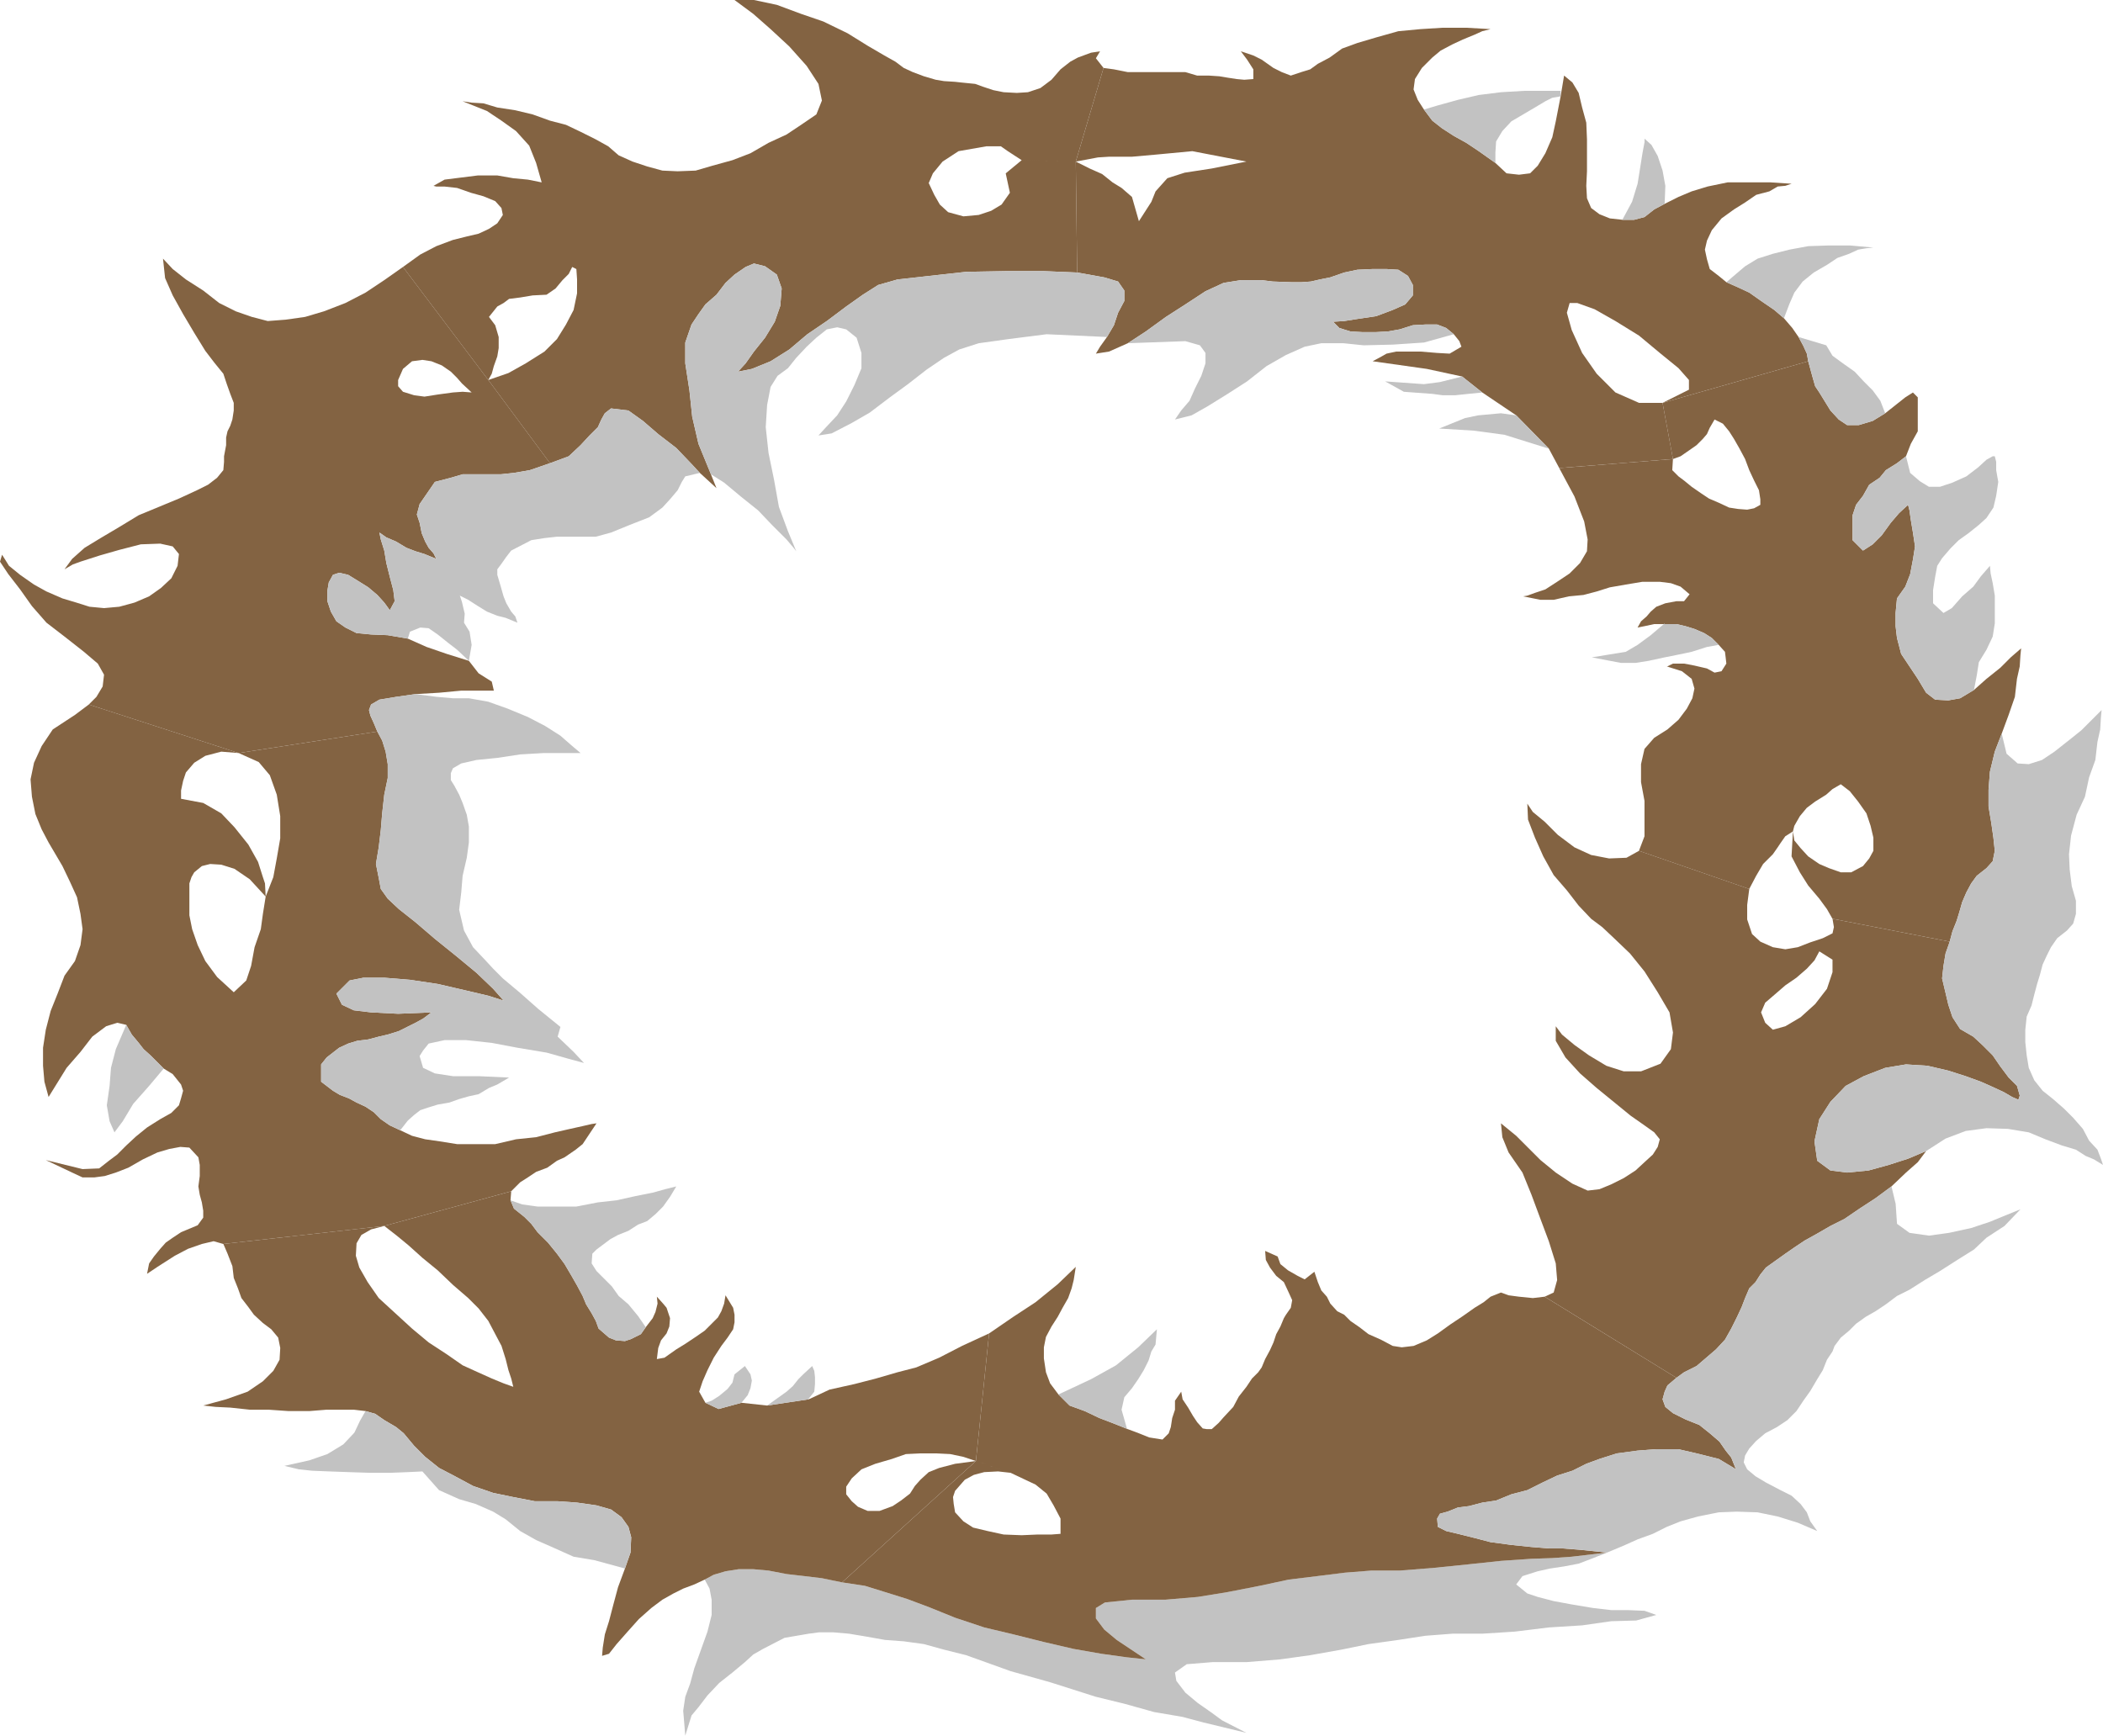<?xml version="1.0" encoding="UTF-8" standalone="no"?>
<svg
   version="1.0"
   width="129.638mm"
   height="107.005mm"
   id="svg29"
   sodipodi:docname="Crown of Thorns 04.wmf"
   xmlns:inkscape="http://www.inkscape.org/namespaces/inkscape"
   xmlns:sodipodi="http://sodipodi.sourceforge.net/DTD/sodipodi-0.dtd"
   xmlns="http://www.w3.org/2000/svg"
   xmlns:svg="http://www.w3.org/2000/svg">
  <sodipodi:namedview
     id="namedview29"
     pagecolor="#ffffff"
     bordercolor="#000000"
     borderopacity="0.25"
     inkscape:showpageshadow="2"
     inkscape:pageopacity="0.0"
     inkscape:pagecheckerboard="0"
     inkscape:deskcolor="#d1d1d1"
     inkscape:document-units="mm" />
  <defs
     id="defs1">
    <pattern
       id="WMFhbasepattern"
       patternUnits="userSpaceOnUse"
       width="6"
       height="6"
       x="0"
       y="0" />
  </defs>
  <path
     style="fill:#c2c2c2;fill-opacity:1;fill-rule:evenodd;stroke:none"
     d="m 164.185,368.074 1.131,2.101 0.485,2.585 v 3.555 l -0.97,3.878 -3.07,8.564 -0.97,3.555 -1.131,3.07 -0.485,3.232 0.485,5.817 1.454,-4.686 1.616,-1.939 2.101,-2.747 2.747,-2.908 3.07,-2.424 2.909,-2.424 1.939,-1.777 2.262,-1.293 5.01,-2.585 5.656,-0.969 2.424,-0.323 h 3.232 l 3.717,0.323 3.878,0.646 4.525,0.808 4.363,0.323 4.686,0.646 4.686,1.293 5.171,1.293 10.342,3.716 9.211,2.585 10.666,3.393 6.626,1.616 6.949,1.939 6.626,1.131 4.848,1.293 10.019,2.424 -5.656,-2.908 -2.424,-1.777 -3.232,-2.262 -2.909,-2.424 -2.101,-2.747 -0.323,-1.939 2.747,-1.939 5.979,-0.485 h 7.918 l 7.918,-0.646 6.949,-0.969 7.272,-1.293 6.302,-1.293 6.949,-0.969 6.302,-0.969 6.302,-0.485 h 6.949 l 7.595,-0.485 7.918,-0.969 7.757,-0.485 6.787,-0.969 5.818,-0.162 4.686,-1.293 -2.747,-0.969 -3.878,-0.162 h -3.878 l -4.202,-0.485 -4.848,-0.808 -4.363,-0.808 -3.717,-0.969 -2.424,-0.808 -2.586,-2.101 1.454,-1.939 3.555,-1.131 2.909,-0.646 3.232,-0.485 3.394,-0.646 3.394,-1.293 3.232,-1.293 -8.242,0.969 -4.525,0.323 -4.848,0.162 -7.11,0.485 -7.595,0.808 -7.918,0.808 -8.08,0.646 h -6.626 l -6.141,0.485 -6.464,0.808 -6.626,0.808 -6.787,1.454 -7.434,1.454 -6.949,1.131 -7.595,0.646 h -7.757 l -6.302,0.646 -2.101,1.293 v 2.424 l 1.939,2.585 2.909,2.424 6.787,4.524 -4.525,-0.485 -5.818,-0.808 -6.464,-1.131 -6.949,-1.616 -7.11,-1.777 -6.787,-1.616 -6.787,-2.262 -5.979,-2.424 -5.171,-1.939 -5.171,-1.616 -4.686,-1.454 -5.333,-0.808 -4.686,-0.969 -4.04,-0.485 -4.202,-0.485 -4.202,-0.808 -3.555,-0.323 h -3.394 l -3.07,0.485 -2.747,0.808 z"
     id="path1" />
  <path
     style="fill:#836342;fill-opacity:1;fill-rule:evenodd;stroke:none"
     d="m 374.427,361.773 -6.302,-0.646 -4.202,-0.323 h -3.07 l -4.04,-0.323 -4.686,-0.485 -4.848,-0.646 -3.717,-0.969 -3.878,-0.969 -2.747,-0.646 -1.939,-0.969 -0.162,-1.939 0.646,-1.131 1.778,-0.485 2.424,-0.969 2.586,-0.323 3.07,-0.808 3.232,-0.485 3.555,-1.454 3.717,-0.969 3.555,-1.777 3.394,-1.616 3.555,-1.131 3.232,-1.616 3.07,-1.131 4.04,-1.293 4.848,-0.646 4.202,-0.323 h 5.333 l 4.202,0.969 5.171,1.293 4.04,2.424 -0.162,-0.323 -0.97,-2.424 -1.293,-1.616 -1.454,-2.101 -2.262,-1.939 -2.424,-1.939 -3.232,-1.293 -2.909,-1.454 -1.778,-1.454 -0.646,-1.777 0.485,-1.777 0.646,-1.454 2.101,-1.777 -30.704,-18.905 -2.747,0.323 -3.232,-0.323 -2.424,-0.323 -1.778,-0.646 -2.424,0.969 -1.616,1.293 -2.101,1.293 -2.747,1.939 -2.909,1.939 -2.909,2.101 -2.586,1.616 -3.07,1.293 -2.747,0.323 -2.101,-0.323 -2.747,-1.454 -2.909,-1.293 -2.101,-1.616 -2.101,-1.454 -1.454,-1.454 -1.616,-0.808 -1.616,-1.777 -0.808,-1.616 -1.293,-1.454 -0.808,-1.939 -0.808,-2.424 -2.262,1.777 -1.616,-0.808 -2.262,-1.293 -1.778,-1.454 -0.646,-1.777 -2.909,-1.293 0.162,2.101 0.97,1.777 1.454,1.939 1.778,1.454 1.131,2.424 0.808,1.777 -0.323,1.777 -1.131,1.616 -0.485,0.808 -0.808,1.939 -0.97,1.777 -0.646,1.939 -0.808,1.777 -1.131,2.101 -0.808,1.939 -0.808,1.131 -1.454,1.454 -1.293,1.939 -1.778,2.262 -1.293,2.424 -2.262,2.424 -1.131,1.293 -1.616,1.454 h -1.131 l -0.97,-0.162 -1.293,-1.454 -0.97,-1.454 -1.131,-1.939 -1.293,-1.939 -0.323,-1.777 -1.454,2.101 v 2.101 l -0.646,1.939 -0.323,2.101 -0.485,1.454 -1.454,1.454 -3.07,-0.485 -2.424,-0.969 -2.586,-0.969 -3.232,-1.293 -3.394,-1.293 -3.394,-1.616 -3.555,-1.293 -2.586,-2.585 -1.939,-2.585 -0.97,-2.585 -0.485,-3.232 v -2.585 l 0.485,-2.424 1.293,-2.424 1.454,-2.262 1.131,-2.101 1.293,-2.262 0.808,-2.262 0.485,-1.939 0.485,-3.07 -4.202,4.039 -5.171,4.201 -5.171,3.393 -5.656,3.878 -3.07,29.73 8.08,2.747 3.07,1.454 2.747,1.293 2.586,2.101 1.616,2.747 1.616,3.07 v 3.555 l -2.101,0.162 h -3.232 l -3.717,0.162 -4.202,-0.162 -3.717,-0.808 -3.394,-0.808 -2.262,-1.454 -1.939,-2.101 -0.323,-1.939 -0.162,-1.616 0.485,-1.454 2.262,-2.585 2.101,-1.131 2.424,-0.646 3.232,-0.162 2.909,0.323 -8.08,-2.747 -31.189,28.276 5.333,0.808 4.686,1.454 5.171,1.616 5.171,1.939 5.979,2.424 6.787,2.262 6.787,1.616 7.11,1.777 6.949,1.616 6.464,1.131 5.818,0.808 4.525,0.485 -6.787,-4.524 -2.909,-2.424 -1.939,-2.585 V 374.699 l 2.101,-1.293 6.302,-0.646 h 7.757 l 7.595,-0.646 6.949,-1.131 7.434,-1.454 6.787,-1.454 6.626,-0.808 6.464,-0.808 6.141,-0.485 h 6.626 l 8.08,-0.646 7.918,-0.808 7.595,-0.808 7.11,-0.485 4.848,-0.162 4.525,-0.323 z"
     id="path2" />
  <path
     style="fill:#836342;fill-opacity:1;fill-rule:evenodd;stroke:none"
     d="m 164.185,368.074 2.101,-1.131 2.747,-0.808 3.07,-0.485 h 3.394 l 3.555,0.323 4.202,0.808 4.202,0.485 4.04,0.485 4.686,0.969 31.189,-28.276 -4.848,0.646 -3.717,0.969 -2.424,0.969 -1.939,1.777 -1.293,1.454 -1.131,1.777 -2.101,1.616 -1.939,1.293 -3.07,1.131 h -2.747 l -2.262,-0.969 -1.454,-1.293 -1.293,-1.616 v -1.777 l 1.293,-1.939 2.262,-2.101 3.232,-1.293 3.878,-1.131 3.232,-1.131 3.394,-0.162 h 3.717 l 3.232,0.162 3.07,0.646 2.909,0.969 3.07,-29.73 -6.302,2.908 -5.333,2.747 -5.333,2.262 -4.363,1.131 -5.01,1.454 -5.01,1.293 -5.818,1.293 -4.848,2.262 -9.696,1.454 -5.979,-0.646 -5.333,1.454 -3.07,-1.454 -1.454,-2.585 0.808,-2.424 1.131,-2.585 1.454,-2.908 1.778,-2.747 1.454,-1.939 1.293,-1.939 0.323,-1.616 v -1.777 l -0.323,-1.616 -1.778,-2.908 -0.323,1.939 -0.646,1.777 -0.808,1.454 -1.454,1.454 -1.616,1.616 -2.101,1.454 -2.424,1.616 -2.101,1.293 -2.747,1.939 -1.778,0.323 0.323,-2.585 0.646,-1.777 1.293,-1.616 0.646,-1.616 0.162,-1.939 -0.808,-2.424 -0.808,-0.969 -1.454,-1.616 0.162,1.616 -0.485,1.939 -0.646,1.454 -1.616,2.101 -1.131,1.616 -2.262,1.131 -1.454,0.485 -2.101,-0.162 -1.616,-0.646 -2.424,-2.101 -0.646,-1.777 -0.97,-1.777 -1.293,-2.101 -0.808,-1.939 -1.293,-2.424 -1.293,-2.262 -1.616,-2.747 -1.778,-2.424 -2.101,-2.585 -2.424,-2.424 -1.454,-1.939 -1.616,-1.616 -2.424,-1.939 -0.808,-1.939 0.162,-2.101 -29.573,8.079 2.909,2.262 2.747,2.262 3.232,2.908 3.555,2.908 3.555,3.393 3.555,3.07 2.424,2.424 2.262,2.908 1.616,3.07 1.454,2.747 0.97,3.07 0.646,2.585 0.646,1.939 0.485,1.939 -2.262,-0.808 -2.747,-1.131 -3.232,-1.454 -3.555,-1.616 -3.717,-2.585 -4.202,-2.747 -3.878,-3.232 -3.878,-3.555 -3.878,-3.555 -2.586,-3.716 -1.939,-3.393 -0.808,-2.747 0.162,-2.908 1.131,-1.939 2.262,-1.293 3.07,-0.808 -37.491,4.201 0.97,2.262 1.131,2.908 0.323,2.747 0.97,2.424 0.808,2.262 1.616,2.101 1.293,1.777 2.101,1.939 1.939,1.454 1.616,1.939 0.485,2.424 -0.162,2.747 -1.454,2.585 -2.424,2.424 -3.555,2.424 -5.01,1.777 -5.333,1.454 2.909,0.323 3.394,0.162 4.525,0.485 h 4.363 l 4.686,0.323 h 4.848 l 4.04,-0.323 h 6.302 l 2.747,0.323 2.262,0.646 2.101,1.454 2.747,1.616 1.778,1.454 2.424,2.908 2.586,2.585 3.232,2.585 3.717,1.939 4.202,2.262 4.686,1.616 4.686,0.969 5.01,0.969 h 5.333 l 4.525,0.323 4.525,0.646 3.394,0.969 2.424,1.777 1.616,2.262 0.646,2.424 -0.162,3.555 -1.293,3.716 -1.616,4.363 -1.131,4.201 -0.97,3.716 -0.97,3.07 -0.485,3.07 -0.162,1.939 1.616,-0.485 1.778,-2.262 2.424,-2.747 2.747,-3.07 2.909,-2.585 2.586,-1.939 2.586,-1.454 2.262,-1.131 2.586,-0.969 z"
     id="path3" />
  <path
     style="fill:#836342;fill-opacity:1;fill-rule:evenodd;stroke:none"
     d="m 439.228,96.3 -2.909,1.777 -3.232,0.969 h -2.747 l -1.939,-1.293 -1.939,-2.101 -1.293,-2.101 -1.293,-2.101 -0.97,-1.454 -0.646,-2.262 -0.485,-1.777 -0.485,-1.777 -33.936,9.695 2.424,13.088 1.778,-0.646 2.101,-1.454 1.616,-1.131 1.454,-1.454 0.97,-1.131 0.646,-1.454 1.131,-1.939 1.939,0.969 1.454,1.777 1.131,1.777 1.293,2.262 1.293,2.424 0.97,2.585 1.131,2.424 1.131,2.262 0.323,2.101 v 1.293 l -1.454,0.808 -1.616,0.323 -2.101,-0.162 -2.101,-0.323 -2.424,-1.131 -2.262,-0.969 -1.939,-1.293 -2.101,-1.454 -1.778,-1.454 -1.293,-0.969 -1.454,-1.454 0.162,-2.585 -26.502,2.101 3.555,6.625 2.262,5.817 0.808,4.201 -0.162,2.747 -1.616,2.747 -2.424,2.424 -2.909,1.939 -2.747,1.777 -2.424,0.808 -1.778,0.646 -0.97,0.162 4.04,0.808 h 3.07 l 3.555,-0.808 3.394,-0.323 3.07,-0.808 3.07,-0.969 3.717,-0.646 3.878,-0.646 h 4.04 l 2.586,0.323 2.262,0.808 2.101,1.777 -1.293,1.616 h -1.778 l -2.586,0.485 -2.101,0.808 -1.293,1.131 -0.97,1.131 -1.293,1.131 -0.808,1.454 1.616,-0.323 2.262,-0.485 h 2.424 2.747 l 2.101,0.485 2.101,0.646 2.262,0.969 1.778,1.131 1.616,1.616 1.454,1.616 0.162,1.293 0.162,1.454 -1.131,1.777 -1.616,0.323 -1.778,-0.969 -2.101,-0.485 -1.454,-0.323 -1.778,-0.323 h -2.586 l -1.293,0.646 h -0.162 l 3.555,1.131 2.262,1.777 0.646,2.262 -0.485,2.262 -1.293,2.424 -1.939,2.585 -2.586,2.262 -3.07,1.939 -2.262,2.585 -0.808,3.555 v 4.201 l 0.808,4.363 v 4.363 3.878 l -1.293,3.393 25.694,8.887 1.616,-3.07 1.616,-2.747 2.262,-2.262 1.131,-1.616 0.646,-0.969 1.131,-1.616 1.778,-1.131 0.323,-1.293 1.293,-2.262 1.616,-1.939 1.939,-1.454 2.586,-1.616 1.454,-1.293 1.939,-1.131 2.101,1.616 1.939,2.424 1.939,2.747 0.97,2.908 0.646,2.747 v 3.07 l -0.97,1.777 -1.454,1.777 -2.747,1.454 h -2.424 l -2.747,-0.969 -2.262,-0.969 -2.586,-1.777 -1.778,-1.939 -1.454,-1.777 -0.323,-2.101 -0.323,5.817 1.939,3.716 1.939,3.07 2.586,3.07 1.778,2.424 1.293,2.262 27.31,5.332 0.646,-2.424 0.97,-2.424 0.646,-2.101 0.646,-2.262 0.97,-2.262 1.131,-2.101 1.293,-1.777 2.262,-1.777 1.454,-1.616 0.485,-2.424 -0.323,-3.07 -0.485,-3.393 -0.646,-3.878 v -3.878 l 0.323,-4.201 1.131,-4.686 1.616,-4.201 1.616,-4.363 1.454,-4.201 0.485,-4.201 0.646,-2.908 0.162,-2.585 0.162,-1.616 -2.424,2.101 -2.424,2.424 -3.232,2.585 -2.909,2.585 -3.232,1.939 -2.747,0.485 -3.07,-0.162 -2.101,-1.616 -1.939,-3.232 -1.939,-2.908 -1.939,-2.908 -0.97,-3.716 -0.323,-2.747 v -3.07 l 0.323,-3.393 1.939,-2.747 1.131,-2.908 0.646,-3.393 0.485,-3.07 -0.485,-3.232 -0.485,-2.908 -0.323,-2.262 -0.323,-1.293 -2.101,1.939 -1.939,2.262 -2.101,2.908 -2.101,2.101 -2.262,1.454 -2.424,-2.424 v -2.908 -2.908 l 0.808,-2.424 1.616,-2.101 1.454,-2.585 2.424,-1.616 1.454,-1.777 2.586,-1.616 2.101,-1.616 1.131,-2.908 1.616,-2.908 v -2.747 -2.747 -2.424 l -1.131,-1.131 -1.778,1.131 -4.686,3.716 z"
     id="path4" />
  <path
     style="fill:#836342;fill-opacity:1;fill-rule:evenodd;stroke:none"
     d="m 440.683,276.46 3.394,-3.232 2.747,-2.424 1.939,-2.585 -4.202,1.777 -4.525,1.454 -4.686,1.293 -5.01,0.485 -3.878,-0.485 -3.07,-2.262 -0.646,-4.524 1.131,-5.17 2.586,-4.039 3.555,-3.716 4.202,-2.262 5.01,-1.939 4.848,-0.808 5.01,0.323 4.848,1.131 4.04,1.293 3.555,1.293 2.909,1.293 2.424,1.131 1.939,1.131 1.454,0.646 0.323,-0.969 -0.646,-2.262 -1.939,-1.939 -1.939,-2.585 -1.778,-2.585 -2.424,-2.424 -2.101,-1.939 -3.07,-1.777 -1.778,-2.747 -0.97,-2.908 -0.646,-2.747 -0.808,-3.393 0.323,-2.908 0.485,-2.908 0.97,-2.747 -27.31,-5.332 0.323,1.939 -0.323,1.454 -2.262,1.131 -2.909,0.969 2.101,2.101 3.07,1.939 v 2.908 l -1.293,3.878 -2.747,3.555 -3.394,3.07 -3.555,2.101 -2.909,0.808 -1.778,-1.616 -0.97,-2.424 0.97,-2.262 2.262,-1.939 2.424,-2.101 2.586,-1.777 2.424,-2.101 1.778,-1.939 1.131,-2.101 -2.101,-2.101 -2.909,1.131 -2.909,0.485 -2.909,-0.485 -2.909,-1.293 -1.939,-1.777 -1.131,-3.393 v -3.393 l 0.485,-3.716 -25.694,-8.887 -2.909,1.616 -4.04,0.162 -4.202,-0.808 -3.878,-1.777 -3.878,-2.908 -3.07,-3.07 -2.747,-2.262 -1.293,-1.939 0.162,3.716 1.616,4.201 1.939,4.363 2.424,4.363 3.07,3.555 2.747,3.555 2.909,3.07 2.586,1.939 2.747,2.585 3.717,3.555 3.394,4.201 3.07,4.847 2.747,4.686 0.808,4.686 -0.485,3.878 -2.424,3.393 -4.525,1.777 h -4.04 l -4.04,-1.293 -4.04,-2.424 -3.394,-2.424 -2.909,-2.424 -1.454,-1.939 v 3.393 l 2.262,3.878 3.394,3.716 3.878,3.393 7.918,6.463 3.232,2.262 2.262,1.616 1.293,1.616 -0.485,1.777 -1.131,1.777 -1.939,1.777 -2.101,1.939 -2.747,1.777 -2.909,1.454 -2.747,1.131 -2.747,0.323 -3.555,-1.616 -3.878,-2.585 -3.555,-2.908 -2.909,-2.908 -2.747,-2.747 -3.555,-2.908 0.323,3.232 1.454,3.555 3.232,4.686 2.101,5.17 2.101,5.655 1.939,5.17 1.616,5.17 0.323,3.878 -0.808,2.908 -2.101,0.969 30.704,18.905 1.778,-1.293 2.909,-1.454 2.262,-1.939 2.262,-1.939 2.101,-2.262 1.454,-2.585 1.293,-2.585 1.131,-2.424 0.808,-2.101 0.97,-2.262 1.454,-1.454 1.131,-1.777 1.293,-1.616 4.525,-3.232 2.101,-1.454 2.424,-1.616 2.909,-1.616 3.07,-1.777 3.232,-1.616 3.555,-2.424 3.717,-2.424 3.717,-2.747 z"
     id="path5" />
  <path
     style="fill:#836342;fill-opacity:1;fill-rule:evenodd;stroke:none"
     d="m 29.411,238.812 1.293,2.262 1.616,1.939 1.131,1.454 1.616,1.454 3.07,3.07 2.101,1.293 1.939,2.424 0.485,1.454 -0.485,1.777 -0.485,1.616 -1.778,1.777 -2.586,1.454 -3.07,1.939 -2.586,2.101 -2.262,2.101 -2.101,2.101 -1.939,1.454 -2.262,1.777 -3.878,0.162 -8.565,-2.101 6.141,2.908 2.424,1.131 h 2.747 l 2.424,-0.323 2.586,-0.808 2.909,-1.131 3.394,-1.939 3.394,-1.616 2.747,-0.808 2.586,-0.485 2.101,0.162 2.101,2.262 0.323,1.777 v 2.585 l -0.323,2.424 0.323,1.939 0.485,1.777 0.323,1.939 v 1.616 l -1.293,1.777 -3.878,1.616 -1.939,1.293 -1.616,1.131 -1.293,1.454 -1.454,1.777 -1.131,1.616 -0.485,2.424 2.424,-1.616 4.04,-2.585 3.07,-1.616 3.232,-1.131 2.747,-0.646 2.262,0.646 37.491,-4.201 29.573,-8.079 2.101,-2.101 1.778,-1.131 1.939,-1.293 2.586,-0.969 2.262,-1.616 1.778,-0.808 2.586,-1.777 1.616,-1.293 1.616,-2.424 1.616,-2.424 -1.131,0.162 -2.101,0.485 -2.909,0.646 -3.555,0.808 -4.363,1.131 -4.686,0.485 -4.848,1.131 h -8.888 l -4.04,-0.646 -3.394,-0.485 -3.07,-0.808 -2.747,-1.293 -2.424,-1.131 -2.101,-1.454 -1.616,-1.616 -1.939,-1.293 -2.101,-0.969 -1.778,-0.969 -2.101,-0.808 -1.616,-0.969 -2.747,-2.101 v -1.939 -2.101 l 1.293,-1.616 2.909,-2.262 2.101,-0.969 2.101,-0.646 2.586,-0.323 2.424,-0.646 2.101,-0.485 2.586,-0.808 2.262,-1.131 1.616,-0.808 1.778,-0.969 1.939,-1.454 -7.757,0.323 -6.302,-0.323 -4.04,-0.485 -2.747,-1.293 -1.293,-2.585 1.293,-1.293 1.778,-1.777 3.232,-0.646 h 4.848 l 5.979,0.485 6.464,0.969 6.302,1.454 5.494,1.293 3.555,1.131 -2.424,-2.747 -3.878,-3.716 -4.686,-3.878 -5.01,-4.039 -4.525,-3.878 -3.878,-3.07 -2.586,-2.424 -1.616,-2.262 -0.485,-2.585 -0.646,-3.232 0.646,-3.878 0.485,-4.039 0.323,-3.878 0.485,-4.363 0.808,-3.878 v -3.232 l -0.485,-2.908 -0.808,-2.585 -1.131,-2.101 -32.32,5.009 4.686,2.101 2.586,3.07 1.616,4.524 0.808,5.009 v 5.17 l -0.808,4.686 -0.808,4.363 -1.778,4.524 -0.646,4.039 -0.485,3.555 -1.454,4.201 -0.808,4.363 -1.131,3.393 -2.909,2.747 -3.878,-3.555 -2.747,-3.716 -1.778,-3.716 -1.293,-3.716 -0.646,-3.232 v -7.433 l 0.485,-1.454 0.646,-1.131 1.778,-1.454 1.939,-0.485 2.586,0.162 3.07,0.969 3.555,2.424 3.717,4.039 -0.162,-3.07 -0.485,-1.454 -1.131,-3.555 -2.262,-4.039 -3.232,-4.039 -3.07,-3.232 -4.202,-2.424 -5.171,-0.969 v -1.939 l 0.485,-2.262 0.646,-1.939 1.939,-2.262 2.586,-1.616 3.717,-0.969 4.04,0.323 -34.906,-11.31 -3.232,2.424 -5.171,3.393 -2.586,3.878 -1.778,3.878 -0.808,3.878 0.323,4.039 0.808,4.039 1.454,3.555 1.616,3.07 1.616,2.747 1.616,2.747 1.778,3.716 1.616,3.555 0.808,3.878 0.485,3.555 -0.485,3.716 -1.293,3.716 -2.424,3.393 -1.616,4.201 -1.616,4.039 -1.131,4.363 -0.646,4.201 v 4.201 l 0.323,3.716 0.97,3.555 2.101,-3.393 2.101,-3.393 3.232,-3.716 2.747,-3.555 3.232,-2.424 2.586,-0.808 2.101,0.485 z"
     id="path6" />
  <path
     style="fill:#836342;fill-opacity:1;fill-rule:evenodd;stroke:none"
     d="m 348.409,37.971 -3.878,-2.747 -2.909,-1.939 -2.909,-1.616 -2.747,-1.777 -2.262,-1.777 -1.939,-2.585 -1.454,-2.262 -0.97,-2.424 0.323,-2.424 1.616,-2.585 2.424,-2.424 1.939,-1.616 2.747,-1.454 2.424,-1.131 2.747,-1.131 1.778,-0.808 1.939,-0.485 -5.656,-0.323 h -5.494 l -5.171,0.323 -5.171,0.485 -5.171,1.454 -4.363,1.293 -3.555,1.293 -2.909,2.101 -2.747,1.454 -1.778,1.293 -2.101,0.646 -2.424,0.808 -2.101,-0.808 -1.939,-0.969 -2.747,-1.939 -1.939,-0.969 -2.909,-0.969 1.454,1.939 1.454,2.262 v 2.262 l -2.101,0.162 -1.778,-0.162 -2.101,-0.323 -1.939,-0.323 -2.424,-0.162 h -2.747 l -2.747,-0.808 h -10.019 -3.394 l -3.232,-0.646 -2.424,-0.323 -6.464,21.813 5.171,-0.969 2.586,-0.162 h 5.333 l 5.494,-0.485 8.565,-0.808 12.605,2.424 -8.08,1.616 -6.302,0.969 -4.04,1.293 -2.747,3.07 -0.97,2.424 -2.909,4.524 -1.616,-5.655 -2.424,-2.101 -2.101,-1.293 -2.424,-1.939 -2.909,-1.293 -3.232,-1.616 0.323,25.852 6.302,1.131 3.232,0.969 1.454,2.101 v 2.424 l -1.454,2.747 -0.97,2.908 -1.616,2.747 -1.616,2.262 -0.97,1.616 3.07,-0.485 4.363,-1.939 4.202,-2.747 4.686,-3.393 4.525,-2.908 4.686,-3.07 4.202,-1.939 4.04,-0.646 h 4.848 l 2.586,0.323 4.525,0.162 h 2.101 l 2.262,-0.162 2.101,-0.485 2.424,-0.485 3.232,-1.131 3.07,-0.646 3.555,-0.162 h 3.232 l 2.747,0.162 2.262,1.454 1.131,2.101 v 2.424 l -1.778,2.101 -2.909,1.293 -3.878,1.454 -4.363,0.646 -3.07,0.485 -2.586,0.162 1.454,1.454 2.586,0.808 2.909,0.162 h 2.909 l 2.909,-0.162 2.747,-0.485 3.07,-0.969 2.909,-0.162 h 2.747 l 2.101,0.808 1.778,1.454 1.293,1.616 0.485,1.293 -2.747,1.616 -2.909,-0.162 -3.878,-0.323 h -2.909 -2.747 l -2.262,0.485 -1.131,0.646 -2.101,1.131 12.605,1.777 8.242,1.777 4.686,3.716 7.918,5.332 7.595,7.756 2.424,4.524 26.502,-2.101 -2.424,-13.088 h -5.494 l -5.494,-2.424 -4.363,-4.363 -3.394,-4.847 -2.424,-5.332 -1.131,-4.039 0.646,-2.262 h 1.778 l 4.04,1.454 4.848,2.747 5.494,3.393 4.848,4.039 4.363,3.555 2.424,2.747 v 2.262 l -6.141,3.07 33.936,-9.695 -0.323,-1.777 -0.808,-1.777 -1.131,-2.101 -1.454,-2.101 -1.939,-2.262 -2.262,-1.939 -3.07,-2.101 -2.747,-1.939 -2.424,-1.131 -2.909,-1.293 -1.778,-1.454 -2.101,-1.616 -0.646,-2.262 -0.485,-2.262 0.485,-2.101 1.131,-2.424 2.262,-2.747 2.909,-2.101 2.586,-1.616 2.586,-1.777 3.07,-0.808 1.939,-1.131 1.778,-0.162 1.454,-0.485 -5.01,-0.323 h -5.333 -4.525 l -4.686,0.969 -3.717,1.131 -3.07,1.293 -3.232,1.616 -2.424,1.293 -2.262,1.777 -2.424,0.646 h -2.747 l -2.909,-0.323 -2.424,-0.969 -1.939,-1.454 -0.97,-2.262 -0.162,-2.908 0.162,-3.393 v -7.433 l -0.162,-3.878 -0.97,-3.555 -0.808,-3.393 -1.454,-2.424 -1.939,-1.616 -0.808,4.847 -1.131,5.817 -0.808,3.716 -1.616,3.716 -1.778,2.908 -1.778,1.777 -2.586,0.323 -2.909,-0.323 z"
     id="path7" />
  <path
     style="fill:#836342;fill-opacity:1;fill-rule:evenodd;stroke:none"
     d="m 163.054,110.196 3.878,3.555 -1.293,-3.232 -2.909,-7.109 -1.454,-6.302 -0.646,-6.14 -0.97,-6.302 V 79.819 l 1.454,-4.201 1.616,-2.424 1.616,-2.262 2.586,-2.262 2.101,-2.747 2.101,-1.939 2.586,-1.777 1.939,-0.808 2.586,0.646 2.747,1.939 1.131,3.232 -0.323,4.039 -1.293,3.716 -2.262,3.716 -2.586,3.232 -1.939,2.747 -1.778,1.939 3.232,-0.646 4.363,-1.777 4.363,-2.747 4.202,-3.555 4.525,-3.07 4.525,-3.393 3.878,-2.747 3.555,-2.262 4.525,-1.293 7.272,-0.808 8.726,-0.969 9.211,-0.162 h 8.888 l 7.757,0.323 -0.323,-25.852 -12.605,-0.323 -3.717,3.07 0.97,4.524 -1.939,2.747 -2.424,1.454 -2.909,0.969 -3.555,0.323 -3.555,-0.969 -1.939,-1.777 -1.293,-2.262 -1.293,-2.747 0.97,-2.262 2.262,-2.747 3.717,-2.424 6.464,-1.131 h 3.394 l 1.616,1.131 3.232,2.101 12.605,0.323 6.464,-21.813 -1.778,-2.262 0.97,-1.616 -2.101,0.323 -3.07,1.131 -1.778,0.969 -2.262,1.777 -2.101,2.424 -2.586,1.939 -2.909,0.969 -2.586,0.162 -3.07,-0.162 -2.424,-0.485 -2.424,-0.808 -1.778,-0.646 -3.232,-0.323 -1.454,-0.162 -2.586,-0.162 -1.939,-0.323 -2.747,-0.808 -2.586,-0.969 -2.101,-0.969 -1.939,-1.454 -2.586,-1.454 -3.878,-2.262 -4.686,-2.908 -5.656,-2.747 L 186.648,3.232 180.992,1.131 175.659,0 h -4.525 l 4.363,3.232 4.04,3.555 4.363,4.039 4.04,4.524 2.747,4.201 0.808,3.878 -1.293,3.232 -3.555,2.424 -3.394,2.262 -4.202,1.939 -4.202,2.424 -4.202,1.616 -4.686,1.293 -3.878,1.131 -4.202,0.162 -3.555,-0.162 -3.555,-0.969 -3.394,-1.131 -3.232,-1.454 -2.424,-2.101 -2.909,-1.616 -3.555,-1.777 -3.394,-1.616 -3.717,-0.969 -4.04,-1.454 -4.04,-0.969 -4.202,-0.646 -3.232,-0.969 -2.747,-0.162 -2.101,-0.323 2.424,0.969 3.232,1.293 3.394,2.262 3.394,2.424 3.07,3.393 1.616,4.039 1.293,4.524 -3.232,-0.646 -3.394,-0.323 -3.717,-0.646 h -4.525 l -3.878,0.485 -3.878,0.485 -2.586,1.454 0.646,0.162 h 1.939 l 2.909,0.323 3.232,1.131 2.909,0.808 2.747,1.131 1.454,1.616 0.323,1.616 -1.293,1.939 -1.939,1.293 -2.424,1.131 -2.747,0.646 -3.232,0.808 -3.878,1.454 -3.717,1.939 -4.04,2.908 19.877,26.337 0.808,-1.454 0.485,-1.777 0.808,-2.262 0.323,-1.939 v -2.585 l -0.808,-2.747 -1.454,-1.939 1.939,-2.424 1.454,-0.808 1.293,-0.969 2.586,-0.323 2.909,-0.485 3.232,-0.162 2.101,-1.454 1.616,-1.939 1.454,-1.454 0.808,-1.616 0.97,0.485 0.162,2.424 v 3.232 l -0.808,3.878 -1.778,3.393 -2.101,3.393 -2.909,2.908 -4.363,2.747 -4.04,2.262 -4.686,1.616 14.382,19.389 4.363,-1.616 2.747,-2.585 2.101,-2.262 1.939,-1.939 0.808,-1.777 0.808,-1.454 1.454,-1.131 4.04,0.485 3.394,2.424 3.555,3.07 4.202,3.232 3.555,3.716 1.939,2.101 z"
     id="path8" />
  <path
     style="fill:#836342;fill-opacity:1;fill-rule:evenodd;stroke:none"
     d="m 95.021,148.813 -4.686,-0.808 -3.878,-0.162 -3.394,-0.323 -2.586,-1.293 -2.101,-1.454 -1.293,-2.262 -0.808,-2.424 v -2.424 l 0.323,-1.939 0.97,-1.777 1.454,-0.485 2.101,0.485 2.101,1.293 2.586,1.616 2.101,1.777 1.616,1.777 1.293,1.777 1.131,-2.101 -0.323,-2.585 -0.808,-3.07 -0.808,-3.232 -0.485,-2.908 -0.808,-2.585 -0.323,-1.616 1.616,1.131 2.262,0.969 2.424,1.454 2.101,0.808 2.101,0.646 2.747,1.131 -0.646,-1.293 -1.131,-1.293 -0.808,-1.454 -0.808,-1.939 -0.485,-2.424 -0.646,-1.939 0.646,-2.424 3.555,-5.17 3.717,-0.969 2.747,-0.808 h 8.888 l 3.07,-0.323 3.717,-0.646 4.686,-1.616 -14.382,-19.389 -2.262,2.585 -1.616,0.323 -2.101,-0.162 -2.262,0.162 -3.555,0.485 -3.07,0.485 -2.424,-0.323 -2.586,-0.808 -1.131,-1.293 v -1.454 l 1.131,-2.585 2.101,-1.777 2.424,-0.323 2.101,0.323 2.424,0.969 2.101,1.454 1.454,1.454 1.131,1.293 2.262,2.101 1.616,-0.323 2.262,-2.585 -19.877,-26.337 -4.363,3.07 -4.363,2.908 -4.686,2.424 -5.01,1.939 -4.363,1.293 -4.525,0.646 -4.202,0.323 -3.717,-0.969 -3.717,-1.293 -3.878,-1.939 -3.717,-2.908 -4.04,-2.585 -3.07,-2.424 -2.262,-2.424 0.485,4.524 1.778,4.039 2.424,4.363 2.586,4.363 2.586,4.201 2.101,2.747 2.101,2.585 0.808,2.424 0.808,2.262 0.808,2.101 v 1.777 l -0.323,2.101 -0.485,1.454 -0.646,1.293 -0.323,1.454 v 1.777 l -0.485,2.585 v 1.293 l -0.162,1.939 -1.454,1.777 -2.101,1.616 -2.586,1.293 -4.202,1.939 -4.686,1.939 -4.686,1.939 -4.525,2.747 -4.363,2.585 -3.717,2.262 -2.909,2.585 -1.778,2.424 1.939,-1.131 1.778,-0.646 4.525,-1.454 4.525,-1.293 5.01,-1.293 4.525,-0.162 2.909,0.646 1.454,1.777 -0.323,2.747 -1.454,2.908 -2.424,2.262 -2.747,1.939 -3.394,1.454 -3.555,0.969 -3.555,0.323 -3.394,-0.323 -3.07,-0.969 -3.232,-0.969 -3.717,-1.616 L 7.918,136.21 4.686,133.948 2.101,131.848 0.485,129.262 0,130.878 l 1.939,2.908 2.747,3.555 2.747,3.878 3.394,3.878 4.202,3.232 4.525,3.555 3.232,2.747 1.454,2.585 -0.323,2.747 -1.454,2.424 -1.778,1.777 34.906,11.31 32.32,-5.009 -0.808,-1.939 -0.808,-1.777 -0.323,-1.293 0.485,-1.293 1.939,-1.131 3.878,-0.646 4.525,-0.646 5.494,-0.323 5.171,-0.485 h 7.595 l -0.485,-2.101 -3.07,-1.939 -2.262,-2.908 -5.171,-1.616 -4.686,-1.616 z"
     id="path9" />
  <path
     style="fill:#c2c2c2;fill-opacity:1;fill-rule:evenodd;stroke:none"
     d="m 448.763,268.219 4.525,-2.908 4.686,-1.777 4.848,-0.646 5.01,0.162 4.848,0.808 3.878,1.616 3.878,1.454 3.232,0.969 2.262,1.454 1.939,0.808 2.101,1.293 -0.485,-1.454 -0.808,-2.101 -1.939,-2.101 -1.454,-2.747 -2.262,-2.585 -2.101,-2.101 -2.586,-2.262 -2.424,-1.939 -1.939,-2.424 -1.293,-2.908 -0.485,-2.908 -0.323,-3.07 v -2.908 l 0.323,-3.07 1.131,-2.585 0.646,-2.585 0.646,-2.424 0.646,-2.101 0.646,-2.424 0.97,-2.101 0.97,-1.939 1.454,-2.101 2.262,-1.777 1.454,-1.616 0.646,-2.262 v -3.07 l -0.97,-3.393 -0.485,-3.878 -0.162,-3.555 0.485,-4.363 1.293,-4.847 1.939,-4.201 0.97,-4.524 1.454,-4.039 0.485,-4.201 0.646,-2.908 0.162,-2.747 0.162,-1.777 -1.939,1.939 -2.747,2.747 -3.232,2.585 -3.07,2.424 -2.909,1.939 -3.07,0.969 -2.586,-0.162 -2.586,-2.262 -1.131,-4.686 -1.616,4.201 -1.131,4.686 -0.323,4.201 v 3.878 l 0.646,3.878 0.485,3.393 0.323,3.07 -0.485,2.424 -1.454,1.616 -2.262,1.777 -1.293,1.777 -1.131,2.101 -0.97,2.262 -0.646,2.262 -0.646,2.101 -0.97,2.424 -0.646,2.424 -0.97,2.747 -0.485,2.908 -0.323,2.908 0.808,3.393 0.646,2.747 0.97,2.908 1.778,2.747 3.07,1.777 2.101,1.939 2.424,2.424 1.778,2.585 1.939,2.585 1.939,1.939 0.646,2.262 -0.323,0.969 -1.454,-0.646 -1.939,-1.131 -2.424,-1.131 -2.909,-1.293 -3.555,-1.293 -4.04,-1.293 -4.848,-1.131 -5.01,-0.323 -4.848,0.808 -5.01,1.939 -4.202,2.262 -3.555,3.716 -2.586,4.039 -1.131,5.17 0.646,4.524 3.07,2.262 3.878,0.485 5.01,-0.485 4.686,-1.293 4.525,-1.454 z"
     id="path10" />
  <path
     style="fill:#c2c2c2;fill-opacity:1;fill-rule:evenodd;stroke:none"
     d="m 374.427,361.773 3.878,-1.616 3.232,-1.454 3.555,-1.293 3.232,-1.616 3.232,-1.293 4.04,-1.131 4.848,-0.969 4.202,-0.162 4.848,0.162 4.686,0.969 4.686,1.454 4.525,1.939 -1.616,-2.262 -0.808,-2.101 -1.454,-1.939 -2.101,-1.939 -2.586,-1.293 -3.394,-1.777 -2.424,-1.454 -1.939,-1.616 -0.808,-1.616 0.323,-1.616 0.97,-1.616 1.616,-1.777 2.101,-1.777 2.747,-1.454 2.424,-1.616 2.101,-2.101 1.616,-2.424 1.616,-2.262 1.616,-2.747 1.293,-2.101 0.97,-2.424 1.293,-1.939 0.485,-1.293 1.454,-1.939 1.939,-1.616 1.616,-1.616 2.262,-1.616 2.262,-1.293 2.424,-1.616 2.586,-1.939 2.909,-1.454 3.555,-2.262 3.555,-2.101 4.04,-2.585 3.878,-2.424 2.909,-2.747 4.202,-2.747 3.717,-3.878 -4.363,1.777 -2.747,1.131 -4.363,1.454 -5.171,1.131 -4.686,0.646 -4.525,-0.646 -2.909,-2.101 -0.323,-4.686 -0.97,-4.039 -3.717,2.747 -3.717,2.424 -3.555,2.424 -3.232,1.616 -3.07,1.777 -2.909,1.616 -2.424,1.616 -2.101,1.454 -4.525,3.232 -1.293,1.616 -1.131,1.777 -1.454,1.454 -0.97,2.262 -0.808,2.101 -1.131,2.424 -1.293,2.585 -1.454,2.585 -2.101,2.262 -2.262,1.939 -2.262,1.939 -2.909,1.454 -1.778,1.293 -2.101,1.777 -0.646,1.454 -0.485,1.777 0.646,1.777 1.778,1.454 2.909,1.454 3.232,1.293 2.424,1.939 2.262,1.939 1.454,2.101 1.293,1.616 0.97,2.424 0.162,0.323 -4.04,-2.424 -5.171,-1.293 -4.202,-0.969 h -5.333 l -4.202,0.323 -4.848,0.646 -4.04,1.293 -3.07,1.131 -3.232,1.616 -3.555,1.131 -3.394,1.616 -3.555,1.777 -3.717,0.969 -3.555,1.454 -3.232,0.485 -3.07,0.808 -2.586,0.323 -2.424,0.969 -1.778,0.485 -0.646,1.131 0.162,1.939 1.939,0.969 2.747,0.646 3.878,0.969 3.717,0.969 4.848,0.646 4.686,0.485 4.04,0.323 h 3.07 l 4.202,0.323 z"
     id="path11" />
  <path
     style="fill:#c2c2c2;fill-opacity:1;fill-rule:evenodd;stroke:none"
     d="m 93.243,263.372 1.778,-2.262 1.454,-1.293 1.454,-1.131 1.939,-0.646 2.101,-0.646 2.747,-0.485 2.262,-0.808 2.262,-0.646 2.262,-0.485 2.424,-1.454 1.939,-0.808 2.747,-1.616 -7.11,-0.323 h -5.979 l -4.202,-0.646 -2.747,-1.293 -0.808,-2.747 0.808,-1.293 1.293,-1.616 3.717,-0.808 h 5.01 l 5.979,0.646 5.979,1.131 6.787,1.131 5.171,1.454 3.555,0.969 -2.424,-2.585 -3.717,-3.555 0.646,-2.262 -5.171,-4.201 -4.202,-3.716 -4.04,-3.393 -2.262,-2.262 -1.939,-2.101 -2.747,-2.908 -2.101,-3.878 -1.131,-4.847 0.485,-4.039 0.323,-3.878 0.97,-4.201 0.485,-3.555 v -3.716 l -0.485,-2.747 -0.97,-2.747 -0.808,-1.939 -1.131,-2.101 -0.808,-1.293 v -1.616 l 0.485,-1.131 1.939,-1.131 3.555,-0.808 4.848,-0.485 5.333,-0.808 5.494,-0.323 h 8.565 l -2.101,-1.777 -2.586,-2.262 -3.555,-2.262 -4.04,-2.101 -4.686,-1.939 -4.525,-1.616 -4.525,-0.808 h -3.717 l -3.717,-0.323 -5.01,-0.646 -4.525,0.646 -3.878,0.646 -1.939,1.131 -0.485,1.293 0.323,1.293 0.808,1.777 0.808,1.939 1.131,2.101 0.808,2.585 0.485,2.908 v 3.232 l -0.808,3.878 -0.485,4.363 -0.323,3.878 -0.485,4.039 -0.646,3.878 0.646,3.232 0.485,2.585 1.616,2.262 2.586,2.424 3.878,3.07 4.525,3.878 5.01,4.039 4.686,3.878 3.878,3.716 2.424,2.747 -3.555,-1.131 -5.494,-1.293 -6.302,-1.454 -6.464,-0.969 -5.979,-0.485 h -4.848 l -3.232,0.646 -1.778,1.777 -1.293,1.293 1.293,2.585 2.747,1.293 4.04,0.485 6.302,0.323 7.757,-0.323 -1.939,1.454 -1.778,0.969 -1.616,0.808 -2.262,1.131 -2.586,0.808 -2.101,0.485 -2.424,0.646 -2.586,0.323 -2.101,0.646 -2.101,0.969 -2.909,2.262 -1.293,1.616 v 2.101 1.939 l 2.747,2.101 1.616,0.969 2.101,0.808 1.778,0.969 2.101,0.969 1.939,1.293 1.616,1.616 2.101,1.454 z"
     id="path12" />
  <path
     style="fill:#c2c2c2;fill-opacity:1;fill-rule:evenodd;stroke:none"
     d="m 165.64,110.519 3.07,1.939 3.878,3.232 4.04,3.232 3.232,3.393 3.394,3.393 1.778,2.101 0.485,0.646 -1.939,-4.686 -2.101,-5.655 -1.131,-6.302 -1.293,-6.302 -0.646,-5.978 0.323,-5.17 0.808,-4.201 1.616,-2.585 2.424,-1.777 1.939,-2.424 2.424,-2.585 2.262,-2.101 2.424,-1.939 2.424,-0.485 2.101,0.485 2.424,1.939 1.131,3.555 v 3.555 l -1.616,3.878 -1.939,3.878 -2.101,3.232 -2.586,2.747 -1.778,1.939 3.07,-0.485 4.686,-2.424 4.202,-2.424 4.686,-3.555 4.202,-3.07 4.363,-3.393 4.04,-2.747 3.555,-1.939 4.525,-1.454 6.949,-0.969 8.888,-1.131 14.059,0.646 1.616,-2.747 0.97,-2.908 1.454,-2.747 v -2.424 l -1.454,-2.101 -3.232,-0.969 -6.302,-1.131 -7.757,-0.323 h -8.888 l -9.211,0.162 -8.726,0.969 -7.272,0.808 -4.525,1.293 -3.555,2.262 -3.878,2.747 -4.525,3.393 -4.525,3.07 -4.202,3.555 -4.363,2.747 -4.363,1.777 -3.232,0.646 1.778,-1.939 1.939,-2.747 2.586,-3.232 2.262,-3.716 1.293,-3.716 0.323,-4.039 -1.131,-3.232 -2.747,-1.939 -2.586,-0.646 -1.939,0.808 -2.586,1.777 -2.101,1.939 -2.101,2.747 -2.586,2.262 -1.616,2.262 -1.616,2.424 -1.454,4.201 v 4.847 l 0.97,6.302 0.646,6.14 1.454,6.302 z"
     id="path13" />
  <path
     style="fill:#c2c2c2;fill-opacity:1;fill-rule:evenodd;stroke:none"
     d="m 95.021,148.813 0.485,-1.616 2.424,-0.969 1.939,0.162 2.101,1.454 2.424,1.939 2.101,1.616 2.747,2.585 0.646,-3.716 -0.485,-3.07 -1.293,-2.101 0.162,-2.101 -0.646,-2.747 -0.485,-1.454 1.939,0.969 2.262,1.454 2.101,1.293 2.424,0.969 1.939,0.485 2.747,1.131 -0.485,-1.454 -0.97,-1.131 -1.131,-1.939 -0.646,-1.616 -0.646,-2.262 -0.808,-2.747 v -1.293 l 0.97,-1.293 1.131,-1.616 1.131,-1.454 4.686,-2.424 3.07,-0.485 2.909,-0.323 h 9.05 l 3.555,-0.969 4.363,-1.777 4.525,-1.777 3.07,-2.262 1.778,-1.939 1.778,-2.101 0.97,-1.939 0.808,-1.293 3.394,-0.808 -1.939,-2.101 -3.555,-3.716 -4.202,-3.232 -3.555,-3.07 -3.394,-2.424 -4.04,-0.485 -1.454,1.131 -0.808,1.454 -0.808,1.777 -1.939,1.939 -2.101,2.262 -2.747,2.585 -4.363,1.616 -4.686,1.616 -3.717,0.646 -3.07,0.323 h -8.888 l -2.747,0.808 -3.717,0.969 -3.555,5.17 -0.646,2.424 0.646,1.939 0.485,2.424 0.808,1.939 0.808,1.454 1.131,1.293 0.646,1.293 -2.747,-1.131 -2.101,-0.646 -2.101,-0.808 -2.424,-1.454 -2.262,-0.969 -1.616,-1.131 0.323,1.616 0.808,2.585 0.485,2.908 0.808,3.232 0.808,3.07 0.323,2.585 -1.131,2.101 -1.293,-1.777 -1.616,-1.777 -2.101,-1.777 -2.586,-1.616 -2.101,-1.293 -2.101,-0.485 -1.454,0.485 -0.97,1.777 -0.323,1.939 v 2.424 l 0.808,2.424 1.293,2.262 2.101,1.454 2.586,1.293 3.394,0.323 3.878,0.162 z"
     id="path14" />
  <path
     style="fill:#c2c2c2;fill-opacity:1;fill-rule:evenodd;stroke:none"
     d="m 85.163,328.811 -1.293,2.262 -1.293,2.747 -2.586,2.747 -3.717,2.262 -4.202,1.454 -5.818,1.293 3.394,0.808 3.07,0.323 4.04,0.162 4.525,0.162 5.01,0.162 h 4.525 l 4.202,-0.162 3.394,-0.162 3.878,4.363 4.686,2.101 3.878,1.131 4.04,1.777 2.909,1.777 3.394,2.747 3.717,2.101 4.04,1.777 4.686,2.101 4.848,0.808 7.11,1.939 1.293,-3.716 0.162,-3.555 -0.646,-2.424 -1.616,-2.262 -2.424,-1.777 -3.394,-0.969 -4.525,-0.646 -4.525,-0.323 h -5.333 l -5.01,-0.969 -4.686,-0.969 -4.686,-1.616 -4.202,-2.262 -3.717,-1.939 -3.232,-2.585 -2.586,-2.585 -2.424,-2.908 -1.778,-1.454 -2.747,-1.616 -2.101,-1.454 -2.262,-0.646 z"
     id="path15" />
  <path
     style="fill:#c2c2c2;fill-opacity:1;fill-rule:evenodd;stroke:none"
     d="m 262.6,79.981 13.574,-0.485 3.394,0.969 1.293,1.777 v 2.424 l -0.97,2.908 -1.454,2.908 -1.293,2.908 -1.939,2.262 -1.454,2.101 3.878,-0.969 3.717,-2.101 4.686,-2.908 4.525,-2.908 4.525,-3.555 4.525,-2.585 4.363,-1.939 3.878,-0.808 h 5.171 l 4.686,0.485 6.787,-0.162 7.272,-0.485 6.949,-1.939 -1.778,-1.454 -2.101,-0.808 h -2.747 l -2.909,0.162 -3.07,0.969 -2.747,0.485 -2.909,0.162 h -2.909 l -2.909,-0.162 -2.586,-0.808 -1.454,-1.454 2.586,-0.162 3.07,-0.485 4.363,-0.646 3.878,-1.454 2.909,-1.293 1.778,-2.101 V 66.408 l -1.131,-2.101 -2.262,-1.454 -2.747,-0.162 h -3.232 l -3.555,0.162 -3.07,0.646 -3.232,1.131 -2.424,0.485 -2.101,0.485 -2.262,0.162 h -2.101 l -4.525,-0.162 -2.586,-0.323 h -4.848 l -4.04,0.646 -4.202,1.939 -4.686,3.07 -4.525,2.908 -4.686,3.393 -4.202,2.747 v 0 z"
     id="path16" />
  <path
     style="fill:#c2c2c2;fill-opacity:1;fill-rule:evenodd;stroke:none"
     d="m 459.913,160.77 0.646,-3.393 0.485,-3.07 1.778,-2.908 1.454,-3.07 0.485,-3.07 v -6.463 l -0.485,-2.908 -0.485,-2.262 -0.162,-1.777 -2.101,2.424 -1.778,2.424 -2.586,2.262 -2.424,2.747 -1.939,1.131 -2.424,-2.262 v -3.07 l 0.485,-3.07 0.485,-2.585 1.131,-1.777 1.939,-2.262 1.939,-1.939 2.262,-1.616 2.424,-1.939 1.778,-1.616 1.616,-2.424 0.646,-2.747 0.485,-3.232 -0.485,-2.747 v -1.939 l -0.323,-1.293 h -0.485 l -1.454,0.808 -1.939,1.777 -2.747,2.101 -3.232,1.454 -2.909,0.969 h -2.586 l -2.101,-1.293 -2.262,-1.939 -0.97,-3.878 -2.101,1.616 -2.586,1.616 -1.454,1.777 -2.424,1.616 -1.454,2.585 -1.616,2.101 -0.808,2.424 v 2.908 2.908 l 2.424,2.424 2.262,-1.454 2.101,-2.101 2.101,-2.908 1.939,-2.262 2.101,-1.939 0.323,1.293 0.323,2.262 0.485,2.908 0.485,3.232 -0.485,3.07 -0.646,3.393 -1.131,2.908 -1.939,2.747 -0.323,3.393 v 3.07 l 0.323,2.747 0.97,3.716 1.939,2.908 1.939,2.908 1.939,3.232 2.101,1.616 3.07,0.162 2.747,-0.485 z"
     id="path17" />
  <path
     style="fill:#c2c2c2;fill-opacity:1;fill-rule:evenodd;stroke:none"
     d="m 150.449,309.26 -1.778,-2.585 -2.262,-2.747 -2.262,-1.939 -1.616,-2.262 -1.616,-1.616 -1.939,-1.939 -1.131,-1.777 0.162,-2.262 0.97,-0.969 3.232,-2.424 1.778,-0.969 2.424,-0.969 2.262,-1.454 2.101,-0.808 1.939,-1.616 1.778,-1.777 1.616,-2.262 1.454,-2.424 -2.586,0.646 -2.909,0.808 -4.04,0.808 -4.363,0.969 -4.363,0.485 -5.01,0.969 h -9.05 l -3.555,-0.485 -2.747,-0.969 0.808,1.939 2.424,1.939 1.616,1.616 1.454,1.939 2.424,2.424 2.101,2.585 1.778,2.424 1.616,2.747 1.293,2.262 1.293,2.424 0.808,1.939 1.293,2.101 0.97,1.777 0.646,1.777 2.424,2.101 1.616,0.646 2.101,0.162 1.454,-0.485 2.262,-1.131 z"
     id="path18" />
  <path
     style="fill:#c2c2c2;fill-opacity:1;fill-rule:evenodd;stroke:none"
     d="m 415.635,74.164 1.293,-3.393 1.131,-2.585 1.939,-2.585 2.586,-2.101 3.07,-1.777 2.424,-1.616 2.747,-0.969 2.101,-0.969 1.939,-0.323 1.616,-0.162 -5.494,-0.485 h -4.848 l -4.848,0.162 -4.363,0.808 -3.878,0.969 -3.555,1.131 -2.909,1.777 -2.101,1.777 -2.262,1.939 2.909,1.293 2.424,1.131 2.747,1.939 3.07,2.101 z"
     id="path19" />
  <path
     style="fill:#c2c2c2;fill-opacity:1;fill-rule:evenodd;stroke:none"
     d="m 29.411,238.812 -2.424,5.655 -1.131,4.363 -0.323,4.201 -0.646,4.524 0.646,3.716 1.131,2.585 1.939,-2.585 2.424,-4.039 3.717,-4.201 3.394,-4.039 -3.07,-3.07 -1.616,-1.454 -1.131,-1.454 -1.616,-1.939 -1.293,-2.262 z"
     id="path20" />
  <path
     style="fill:#c2c2c2;fill-opacity:1;fill-rule:evenodd;stroke:none"
     d="m 348.409,37.971 v -2.424 l 0.162,-2.585 1.454,-2.424 2.101,-2.262 2.747,-1.616 2.747,-1.616 2.424,-1.454 1.616,-0.808 1.939,-0.323 v -1.293 h -8.403 l -5.494,0.323 -5.171,0.646 -4.848,1.131 -4.686,1.293 -3.232,0.969 1.939,2.585 2.262,1.777 2.747,1.777 2.909,1.616 2.909,1.939 z"
     id="path21" />
  <path
     style="fill:#c2c2c2;fill-opacity:1;fill-rule:evenodd;stroke:none"
     d="m 262.6,333.012 -1.293,-4.524 0.646,-2.908 1.778,-2.101 1.454,-2.101 1.293,-2.101 1.131,-2.262 0.646,-2.101 0.97,-1.616 0.323,-3.555 -4.363,4.201 -5.171,4.201 -5.818,3.232 -7.595,3.555 2.586,2.585 3.555,1.293 3.394,1.616 3.394,1.293 3.232,1.293 v 0 z"
     id="path22" />
  <path
     style="fill:#c2c2c2;fill-opacity:1;fill-rule:evenodd;stroke:none"
     d="m 387.84,145.258 -3.232,2.747 -3.07,2.262 -2.747,1.616 -7.918,1.293 6.787,1.293 h 3.394 l 3.07,-0.485 3.717,-0.808 3.232,-0.646 3.07,-0.646 3.555,-1.131 2.747,-0.485 -1.616,-1.616 -1.778,-1.131 -2.262,-0.969 -2.101,-0.646 -2.101,-0.485 h -2.747 v 0 z"
     id="path23" />
  <path
     style="fill:#c2c2c2;fill-opacity:1;fill-rule:evenodd;stroke:none"
     d="m 439.228,96.3 -1.131,-2.908 -1.778,-2.424 -2.101,-2.101 -2.101,-2.262 -2.747,-1.939 -2.424,-1.777 -1.454,-2.424 -6.464,-1.939 1.131,2.101 0.808,1.777 0.323,1.777 0.485,1.777 0.485,1.777 0.646,2.262 0.97,1.454 1.293,2.101 1.293,2.101 1.939,2.101 1.939,1.293 h 2.747 l 3.232,-0.969 2.909,-1.777 z"
     id="path24" />
  <path
     style="fill:#c2c2c2;fill-opacity:1;fill-rule:evenodd;stroke:none"
     d="m 353.257,96.785 -3.555,-0.485 -5.333,0.485 -3.07,0.646 -5.979,2.424 7.918,0.485 7.272,0.969 10.342,3.232 -7.595,-7.756 z"
     id="path25" />
  <path
     style="fill:#c2c2c2;fill-opacity:1;fill-rule:evenodd;stroke:none"
     d="m 387.84,47.504 0.162,-4.201 -0.646,-3.555 -1.131,-3.393 -1.454,-2.585 -1.616,-1.454 v 0.808 l -0.485,2.585 -0.485,3.07 -0.646,4.039 -1.293,4.201 -2.262,4.201 h 2.747 l 2.424,-0.646 2.262,-1.777 z"
     id="path26" />
  <path
     style="fill:#c2c2c2;fill-opacity:1;fill-rule:evenodd;stroke:none"
     d="m 340.652,87.737 -5.171,1.293 -3.717,0.485 -9.05,-0.646 4.363,2.424 6.626,0.485 2.424,0.323 h 2.909 l 3.07,-0.323 3.232,-0.323 z"
     id="path27" />
  <path
     style="fill:#c2c2c2;fill-opacity:1;fill-rule:evenodd;stroke:none"
     d="m 172.75,326.872 1.454,-1.777 0.646,-1.616 0.323,-1.777 -0.323,-1.454 -1.293,-1.939 -2.424,1.939 -0.485,1.939 -1.131,1.454 -1.939,1.616 -1.778,1.131 -1.454,0.485 3.07,1.454 z"
     id="path28" />
  <path
     style="fill:#c2c2c2;fill-opacity:1;fill-rule:evenodd;stroke:none"
     d="m 188.425,325.902 1.293,-1.616 0.162,-1.777 v -1.616 l -0.162,-1.454 -0.485,-1.131 -2.101,1.939 -1.131,1.131 -1.293,1.616 -1.454,1.293 -2.262,1.616 -2.262,1.616 9.696,-1.454 v 0 z"
     id="path29" />
</svg>
